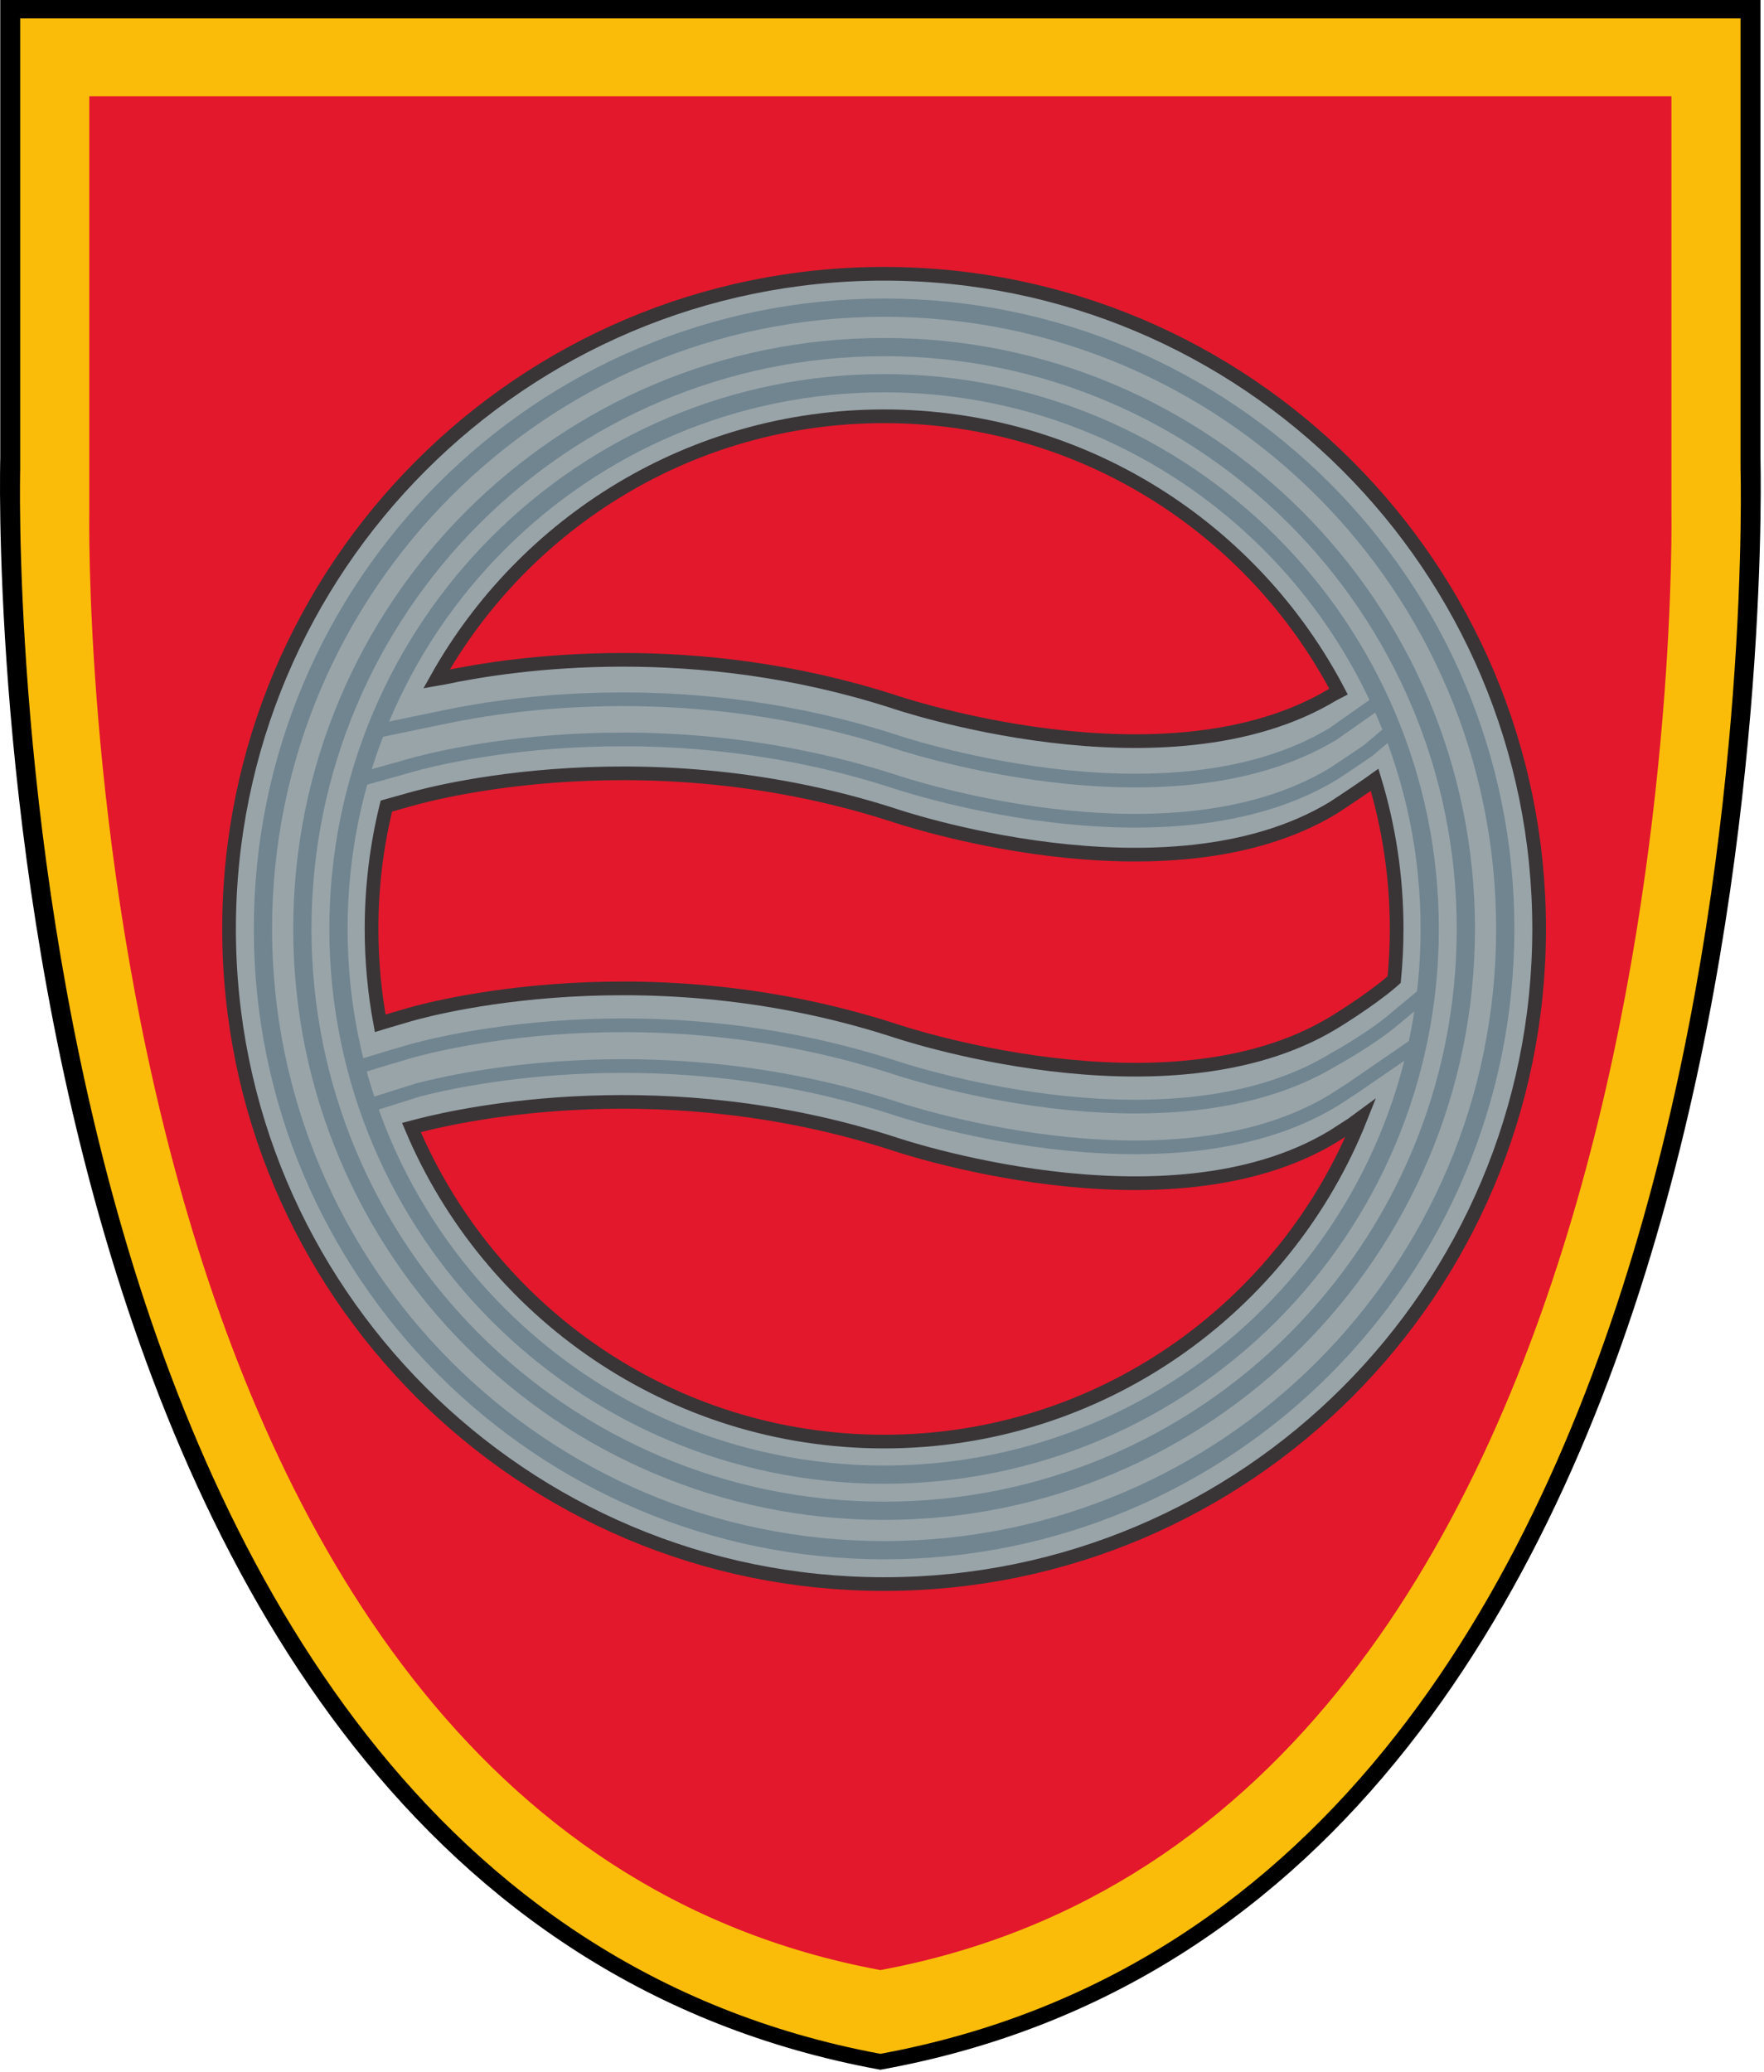 <svg width="516" height="606" viewBox="0 0 516 606" fill="none" xmlns="http://www.w3.org/2000/svg">
<g clip-path="url(#clip0_385_2)">
<path d="M257.813 605.277C527.168 556.601 514.965 133.985 514.965 133.985V0.001H260.691H254.353H0.078V133.985C0.078 133.985 -11.795 556.011 257.229 605.277L257.536 605.334L257.813 605.277Z" fill="black"/>
<path d="M257.806 600.62C521.241 551.851 509.137 137.225 509.137 137.225V5.4H260.618H254.425H5.905V137.225C5.905 137.225 -4.981 551.554 257.236 600.62L257.534 600.676L257.806 600.62Z" fill="#FBBC09"/>
<path d="M257.784 576.131C496.043 531.715 488.921 149.758 488.921 149.758V28.17H260.369H254.673H26.121V149.758C26.121 149.758 19.001 531.715 257.259 576.131L257.535 576.184L257.784 576.131Z" fill="#E3182C"/>
<path d="M406.85 287.35C400.281 292.937 389.981 299.173 389.981 299.173C341.12 328.681 261.286 301.264 261.286 301.264C184.844 276.654 119.227 296.912 119.227 296.912L113.415 298.616L111.22 299.284C109.555 290.337 108.684 281.11 108.684 271.681C108.684 259.297 110.186 247.264 113.017 235.753L115.49 235.061L119.227 234.013C119.227 234.013 184.844 213.756 261.286 238.365C261.286 238.365 341.12 265.782 389.981 236.274C389.981 236.274 395.476 232.684 400.184 229.432L402.1 228.066C406.289 241.868 408.542 256.512 408.542 271.681C408.542 276.677 408.298 281.614 407.821 286.484L406.85 287.35ZM258.613 421.61C196.405 421.61 143.046 383.724 120.351 329.766L122.449 329.22C136.513 325.59 194.805 313.058 261.286 334.461C261.286 334.461 341.12 361.878 389.981 332.37C389.981 332.37 394.464 329.502 395.476 328.828C395.749 328.645 398.018 326.97 398.018 326.97C376.012 382.412 321.89 421.61 258.613 421.61ZM258.613 121.752C316.369 121.752 366.498 154.41 391.54 202.266L389.981 203.078C341.12 232.586 261.286 205.169 261.286 205.169C203.152 186.453 151.28 193.686 129.766 198.225L127.677 198.589C153.324 152.745 202.349 121.752 258.613 121.752ZM258.613 80.073C152.792 80.073 67.006 165.86 67.006 271.681C67.006 377.504 152.792 463.289 258.613 463.289C364.436 463.289 450.221 377.504 450.221 271.681C450.221 165.86 364.436 80.073 258.613 80.073Z" fill="#99A4A9"/>
<path d="M406.85 287.35C400.281 292.937 389.981 299.173 389.981 299.173C341.12 328.681 261.286 301.264 261.286 301.264C184.844 276.654 119.227 296.912 119.227 296.912L113.415 298.616L111.22 299.284C109.555 290.337 108.684 281.11 108.684 271.681C108.684 259.297 110.186 247.264 113.017 235.753L115.49 235.061L119.227 234.013C119.227 234.013 184.844 213.756 261.286 238.365C261.286 238.365 341.12 265.782 389.981 236.274C389.981 236.274 395.476 232.684 400.184 229.432L402.1 228.066C406.289 241.868 408.542 256.512 408.542 271.681C408.542 276.677 408.298 281.614 407.821 286.484L406.85 287.35ZM258.613 421.61C196.405 421.61 143.046 383.724 120.351 329.766L122.449 329.22C136.513 325.59 194.805 313.058 261.286 334.461C261.286 334.461 341.12 361.878 389.981 332.37C389.981 332.37 394.464 329.502 395.476 328.828C395.749 328.645 398.018 326.97 398.018 326.97C376.012 382.412 321.89 421.61 258.613 421.61ZM258.613 121.752C316.369 121.752 366.498 154.41 391.54 202.266L389.981 203.078C341.12 232.586 261.286 205.169 261.286 205.169C203.152 186.453 151.28 193.686 129.766 198.225L127.677 198.589C153.324 152.745 202.349 121.752 258.613 121.752ZM258.613 80.073C152.792 80.073 67.006 165.86 67.006 271.681C67.006 377.504 152.792 463.289 258.613 463.289C364.436 463.289 450.221 377.504 450.221 271.681C450.221 165.86 364.436 80.073 258.613 80.073Z" stroke="#393536" stroke-width="4" stroke-miterlimit="10"/>
<path d="M258.614 89.982C158.264 89.982 76.916 171.331 76.916 271.68C76.916 372.03 158.264 453.379 258.614 453.379C358.963 453.379 440.312 372.03 440.312 271.68C440.312 171.331 358.963 89.982 258.614 89.982Z" stroke="#708590" stroke-width="5.333" stroke-miterlimit="10"/>
<path d="M258.613 101.511C164.63 101.511 88.442 177.699 88.442 271.682C88.442 365.666 164.63 441.854 258.613 441.854C352.597 441.854 428.785 365.666 428.785 271.682C428.785 177.699 352.597 101.511 258.613 101.511Z" stroke="#708590" stroke-width="5.333" stroke-miterlimit="10"/>
<path d="M258.613 112.076C170.467 112.076 99.009 183.533 99.009 271.68C99.009 359.828 170.467 431.285 258.613 431.285C346.761 431.285 418.219 359.828 418.219 271.68C418.219 183.533 346.761 112.076 258.613 112.076Z" stroke="#708590" stroke-width="5.333" stroke-miterlimit="10"/>
<path d="M109.125 322.923L122.449 318.732C136.513 315.103 194.805 302.57 261.287 323.974C261.287 323.974 341.12 351.391 389.981 321.883C389.981 321.883 394.464 319.015 395.476 318.339C395.749 318.158 414.233 305.442 414.233 305.442" stroke="#708590" stroke-width="4" stroke-miterlimit="10"/>
<path d="M417.04 290.43L407.532 298.323C400.963 303.91 389.982 309.967 389.982 309.967C341.12 339.475 261.287 312.058 261.287 312.058C184.844 287.447 119.228 307.704 119.228 307.704L113.416 309.408L105.778 311.735" stroke="#708590" stroke-width="4" stroke-miterlimit="10"/>
<path d="M104.756 228.15L115.491 225.148L119.228 224.099C119.228 224.099 184.844 203.841 261.287 228.452C261.287 228.452 341.12 255.869 389.981 226.361C389.981 226.361 395.476 222.77 400.184 219.518L407.292 213.509" stroke="#708590" stroke-width="4" stroke-miterlimit="10"/>
<path d="M402.729 205.647L389.981 214.613C341.12 244.121 261.286 216.704 261.286 216.704C203.152 197.988 151.28 205.221 129.766 209.76L110.832 213.692" stroke="#708590" stroke-width="4" stroke-miterlimit="10"/>
</g>
<defs>
<clipPath id="clip0_385_2">
<rect width="515.053" height="605.333" fill="white"/>
</clipPath>
</defs>
</svg>
